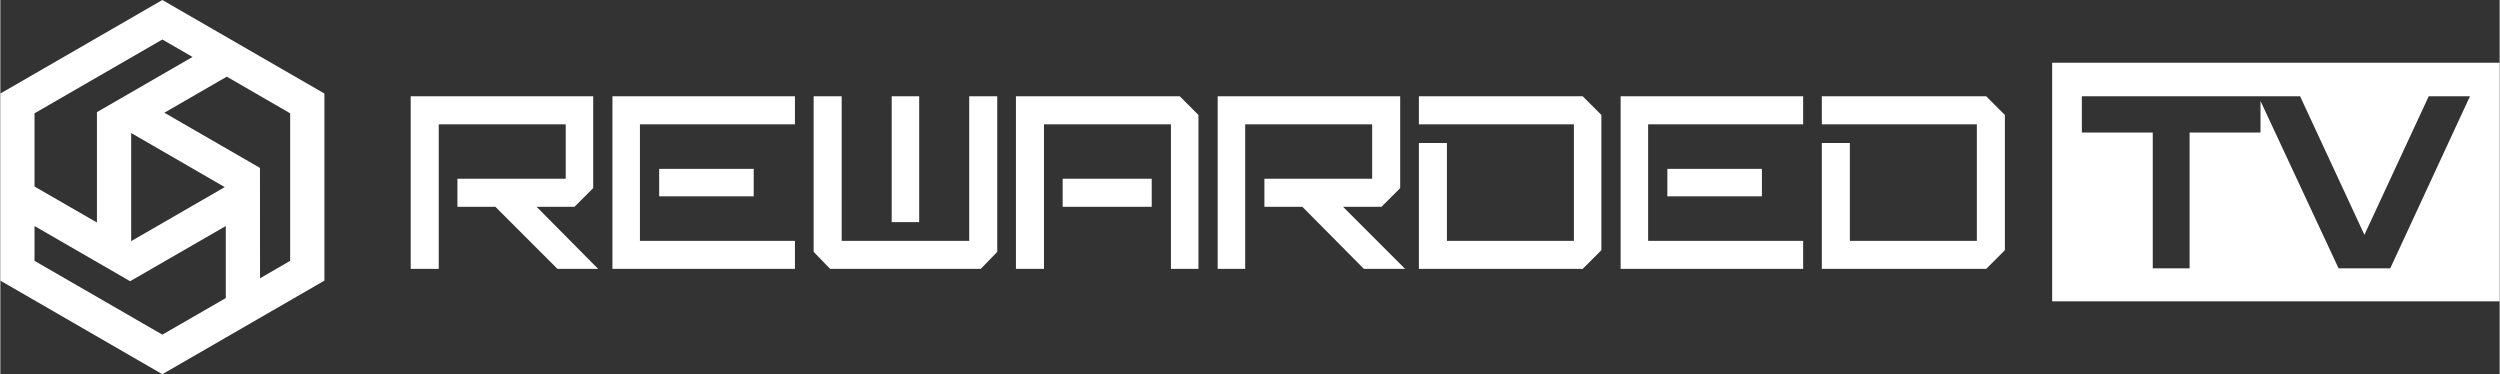 <?xml version="1.0" encoding="utf-8"?>
<!-- Generator: Adobe Illustrator 17.0.0, SVG Export Plug-In . SVG Version: 6.00 Build 0)  -->
<!DOCTYPE svg PUBLIC "-//W3C//DTD SVG 1.1//EN" "http://www.w3.org/Graphics/SVG/1.1/DTD/svg11.dtd">
<svg version="1.1" xmlns="http://www.w3.org/2000/svg" xmlns:xlink="http://www.w3.org/1999/xlink" x="0px" y="0px"
	 width="414.2px" height="62px" viewBox="405.036 2532.235 611.29 91.528"
	 enable-background="new 405.036 2532.235 611.29 91.528" xml:space="preserve">
<rect x="405.036" y="2532.235" width="611.29" height="91.528" fill="#333333" stroke="none"/>
<g id="_x30_6">
</g>
<g id="_x30_5">
	<g>
		<path fill="#FFFFFF" d="M405.036,2600.873v-45.764l39.62-22.874l39.635,22.874v45.764l-39.635,22.89L405.036,2600.873z
			 M452.041,2546.163l-7.386-4.266l-31.263,18.051v17.908l15.265,8.802v-26.997L452.041,2546.163z M468.548,2600.3l7.37-4.266
			v-36.086l-15.504-8.962l-15.265,8.819l23.383,13.498L468.548,2600.3z M460.175,2605.139v-17.621l-23.399,13.498l-23.383-13.498
			v8.516l31.263,18.051L460.175,2605.139z M459.921,2577.999l-22.89-13.228v26.439L459.921,2577.999z"/>
	</g>
	<path fill="#FFFFFF" d="M789.904,2562.64h-23.933h-7.126h-6.857v-6.857h6.857h33.21l4.571,4.572v7.933v17.21v7.933l-4.571,4.571
		h-33.21h-6.857v-30.79h6.857v23.933h31.059v-5.647v-17.21V2562.64z M610.811,2591.144h31.193v-35.362h6.857v38.051l-4.034,4.168
		h-36.841l-4.034-4.168v-38.051h6.857V2591.144z M629.769,2586.573h-6.723v-30.79h6.723V2586.573z M888.46,2562.64h-23.799h-7.261
		h-6.857v-6.857h6.857h33.345l4.571,4.572v7.933v17.21v7.933l-4.571,4.571h-33.345h-6.857v-30.79h6.857v23.933h31.059v-5.647v-17.21
		V2562.64z M808.056,2562.64v28.504h37.916v6.857h-44.639v-42.219h44.639v6.857H808.056z M812.762,2580.253v-6.723h23.126v6.723
		H812.762z M733.433,2582.808l15.193,15.193h-10.084l-15.059-15.193h-9.277v-6.857h26.353v-13.311H709.5v35.362h-6.723v-42.219
		h44.639v22.454l-4.571,4.572H733.433z M664.861,2582.808v-6.857h21.782v6.857H664.861z M691.349,2562.64H660.29v35.362h-6.857
		v-42.219H693.5l4.571,4.572v37.647h-6.723V2562.64z M536.188,2582.808l15.059,15.193h-9.95l-15.193-15.193h-9.277v-6.857h26.488
		v-13.311h-31.059v35.362h-6.857v-42.219h44.639v22.454l-4.571,4.572H536.188z M561.466,2562.64v28.504h37.916v6.857h-44.639
		v-42.219h44.639v6.857H561.466z M566.172,2580.253v-6.723h23.126v6.723H566.172z"/>
	<path fill-rule="evenodd" clip-rule="evenodd" fill="#FFFFFF" d="M906.88,2547.581v58.353h109.446v-58.353H906.88z
		 M989.57,2597.867h-12.639l-19.093-40.931v7.721h-17.345v33.21h-9.008v-33.21h-17.345v-8.874h18.824h2.42h21.916h0.538h9.681
		l15.731,33.883l15.731-33.883h10.084L989.57,2597.867z"/>
</g>
<g id="_x30_4">
</g>
<g id="_x30_3">
</g>
<g id="_x30_2">
</g>
<g id="_x30_1">
</g>
</svg>
